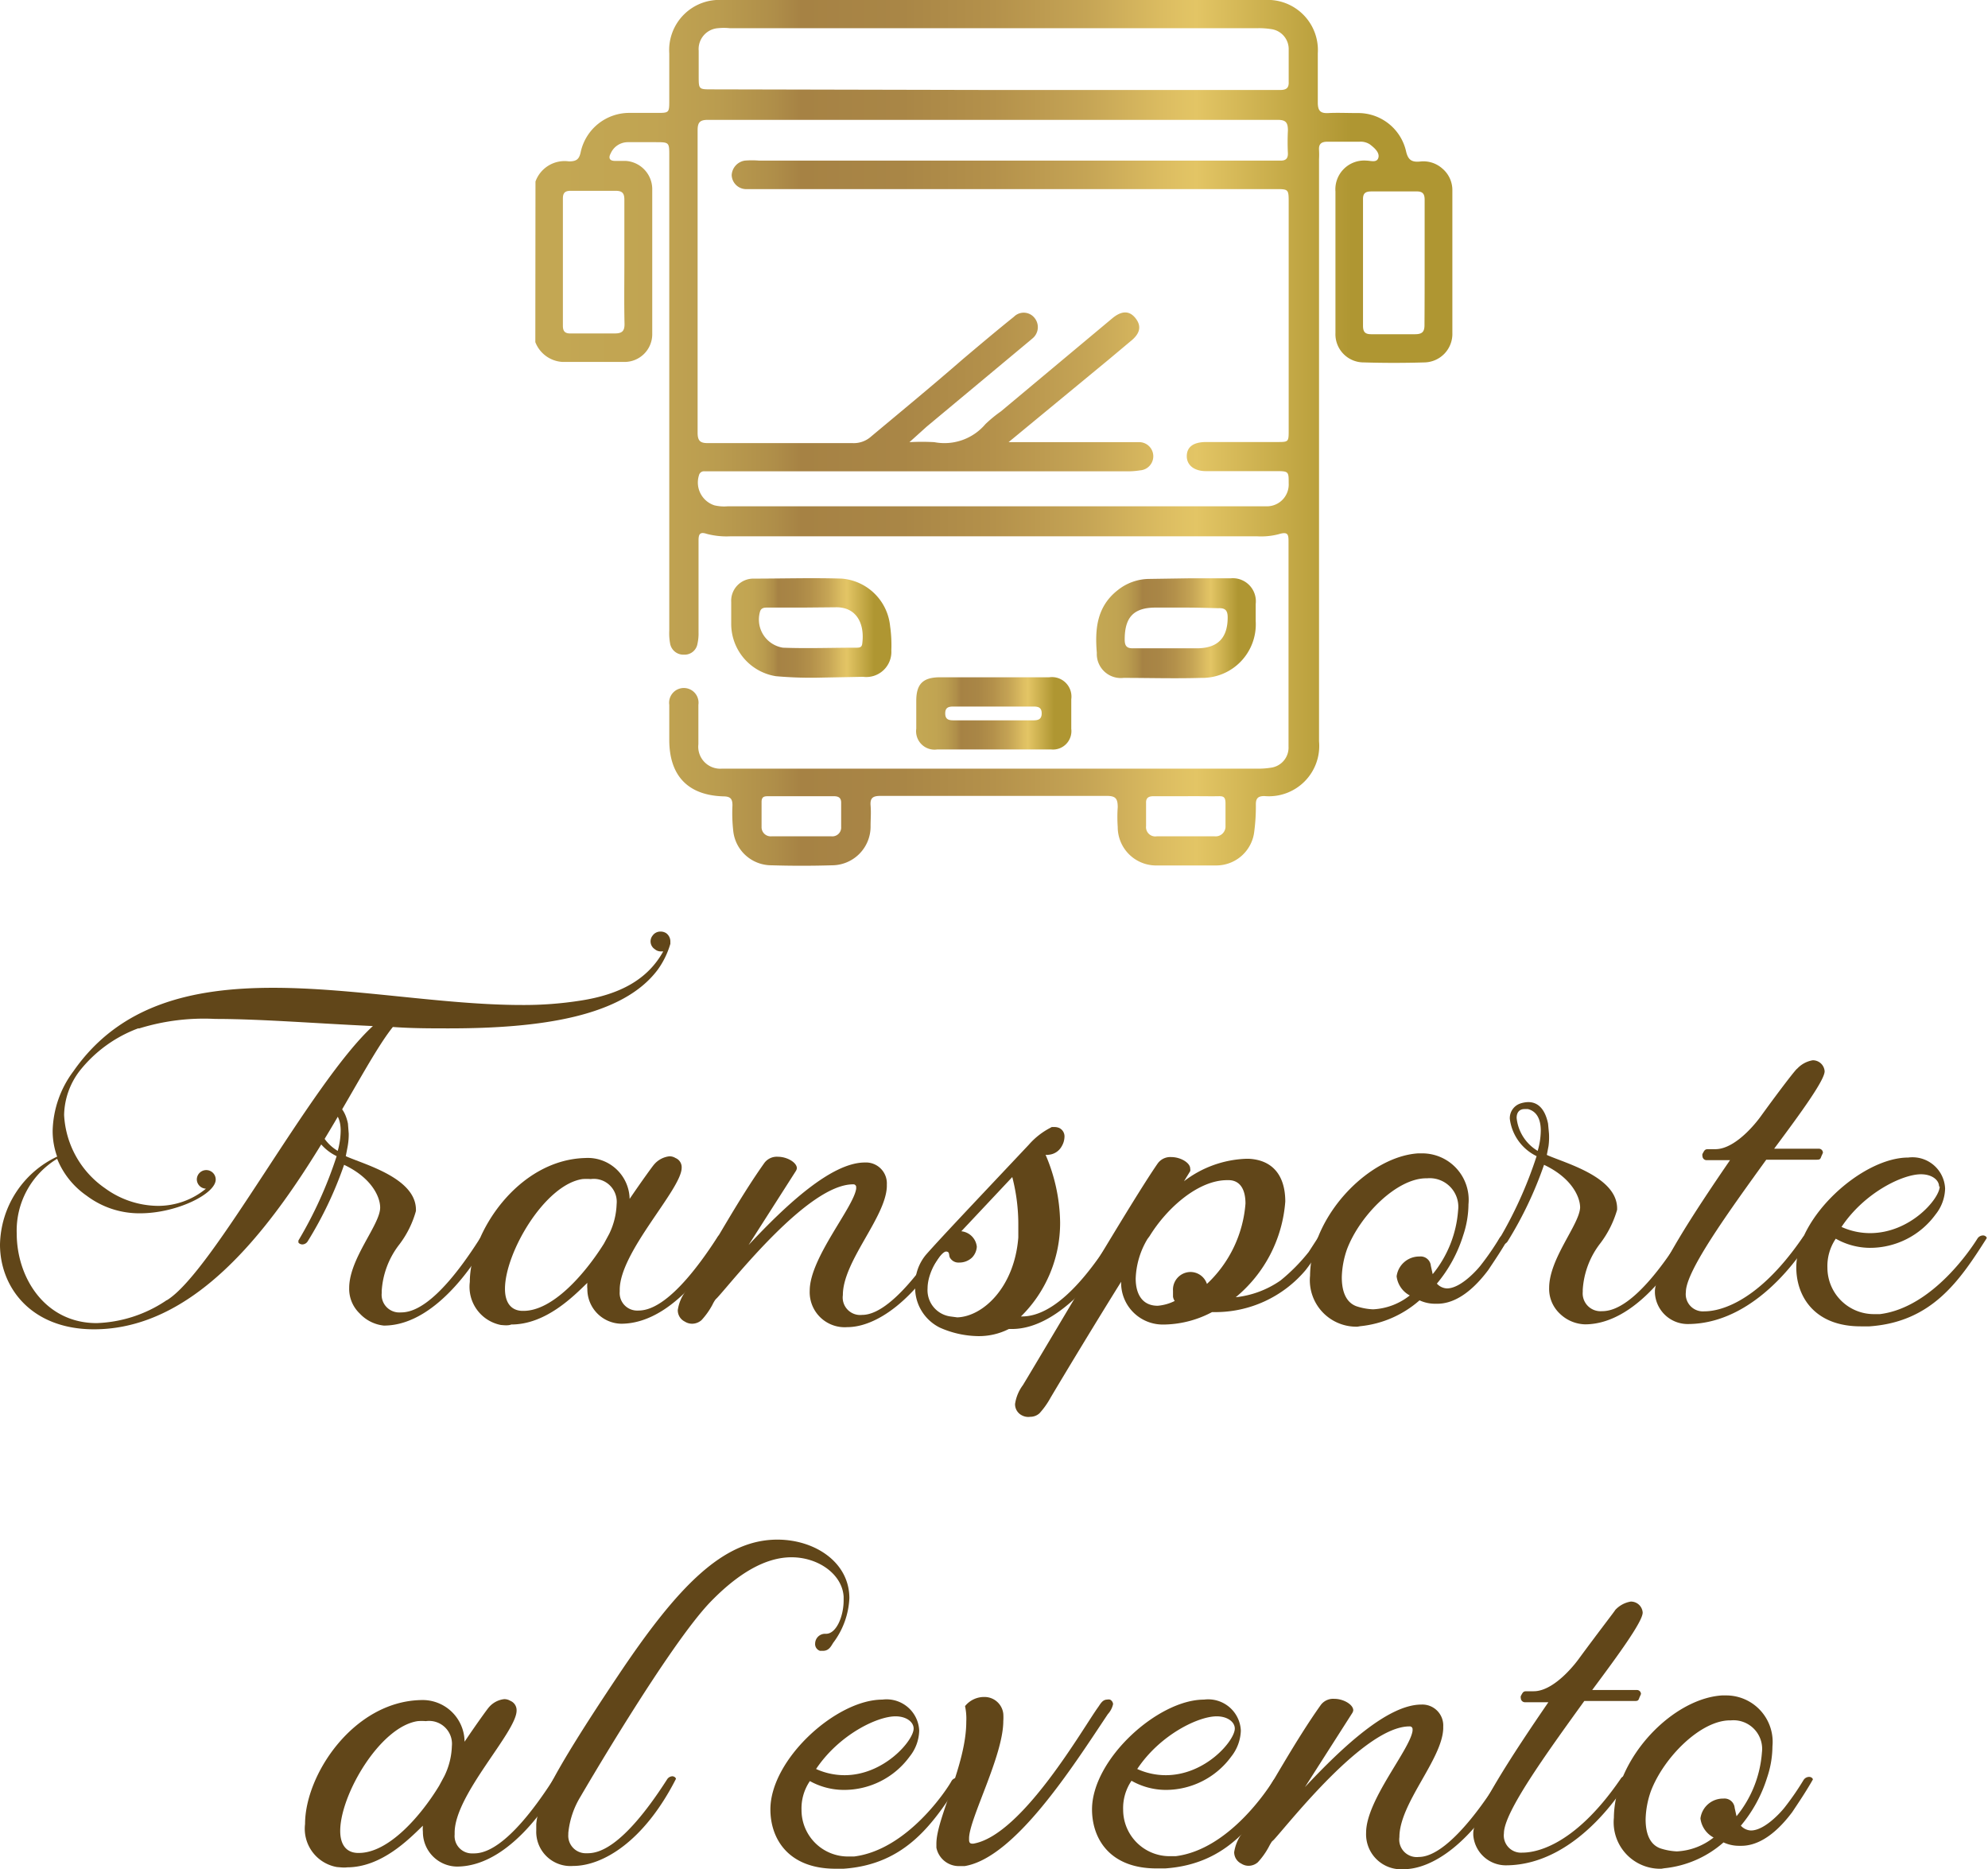 <svg xmlns="http://www.w3.org/2000/svg" xmlns:xlink="http://www.w3.org/1999/xlink" viewBox="0 0 128.38 120.69"><defs><style>.cls-1{fill:#614619;}.cls-2{fill:url(#Degradado_sin_nombre_15);}.cls-3{fill:url(#Degradado_sin_nombre_15-2);}.cls-4{fill:url(#Degradado_sin_nombre_15-3);}.cls-5{fill:url(#Degradado_sin_nombre_15-4);}</style><linearGradient id="Degradado_sin_nombre_15" x1="34.58" y1="27.96" x2="93.8" y2="27.96" gradientUnits="userSpaceOnUse"><stop offset="0.02" stop-color="#c3a753"></stop><stop offset="0.13" stop-color="#c1a452"></stop><stop offset="0.2" stop-color="#ba9c4f"></stop><stop offset="0.26" stop-color="#af8e49"></stop><stop offset="0.29" stop-color="#a68244"></stop><stop offset="0.4" stop-color="#a98646"></stop><stop offset="0.5" stop-color="#b4914b"></stop><stop offset="0.6" stop-color="#c5a455"></stop><stop offset="0.69" stop-color="#ddbe62"></stop><stop offset="0.72" stop-color="#e3c565"></stop><stop offset="0.89" stop-color="#af9632"></stop></linearGradient><linearGradient id="Degradado_sin_nombre_15-2" x1="70.76" y1="40.55" x2="81.09" y2="40.55" xlink:href="#Degradado_sin_nombre_15"></linearGradient><linearGradient id="Degradado_sin_nombre_15-3" x1="47.25" y1="40.54" x2="57.58" y2="40.54" xlink:href="#Degradado_sin_nombre_15"></linearGradient><linearGradient id="Degradado_sin_nombre_15-4" x1="59.16" y1="46.06" x2="69.18" y2="46.06" xlink:href="#Degradado_sin_nombre_15"></linearGradient></defs><g id="Capa_2" data-name="Capa 2"><g id="Capa_1-2" data-name="Capa 1"><path class="cls-1" d="M0,80.36a6.41,6.41,0,0,1,3.69-5.68A4.87,4.87,0,0,1,3.4,73a6.66,6.66,0,0,1,1.34-3.83c3-4.31,7.68-5.39,12.9-5.39s11,1.11,16.06,1.11a23.44,23.44,0,0,0,3.83-.29c2.47-.39,4.28-1.33,5.3-3.17l-.17,0a.58.58,0,0,1-.37-.14.6.6,0,0,1-.14-.89.61.61,0,0,1,.51-.25.64.64,0,0,1,.37.11.66.66,0,0,1,.26.51l0,.17a5.5,5.5,0,0,1-.8,1.65C40.22,65.66,34.86,66.4,29,66.4c-1.19,0-2.41,0-3.63-.09C22.24,70.2,16.2,85.83,6.07,85.83,2,85.83,0,83.11,0,80.36ZM10.69,84s.06-.05.09-.05c3-1.85,9.27-14,13.3-17.7-3.69-.17-7.29-.46-10.18-.46A14.11,14.11,0,0,0,9,66.4l-.08,0a8.66,8.66,0,0,0-3.78,2.75,4.83,4.83,0,0,0-1,2.84,6.13,6.13,0,0,0,2.64,4.73,5.88,5.88,0,0,0,3.4,1.14,4.86,4.86,0,0,0,3.12-1.11.61.61,0,0,1-.59-.59.61.61,0,1,1,1.22,0c0,.93-2.53,2.18-4.88,2.18a5.65,5.65,0,0,1-3.46-1.14,5.29,5.29,0,0,1-1.9-2.38,5.42,5.42,0,0,0-2.61,4.82c0,2.87,1.84,5.79,5.16,5.79A8.56,8.56,0,0,0,10.69,84Z"></path><path class="cls-1" d="M23.23,84.81a2.19,2.19,0,0,1-.68-1.65c0-1.9,2-4.08,2-5.19v0c0-.71-.57-1.93-2.33-2.76a24.57,24.57,0,0,1-2.35,4.94.42.42,0,0,1-.34.2c-.14,0-.26-.09-.26-.14V80.1a26.78,26.78,0,0,0,2.47-5.45A3.11,3.11,0,0,1,20,72.24a1,1,0,0,1,.71-1,1.78,1.78,0,0,1,.48-.08c.79,0,1.14.71,1.28,1.39l.05.65a4.37,4.37,0,0,1-.08.88l-.11.57.11.05c1.28.54,4.42,1.42,4.42,3.41v.08a6.36,6.36,0,0,1-1.07,2.16,5.43,5.43,0,0,0-1.14,3v.14a1.14,1.14,0,0,0,1.22,1.25c.6,0,2.18-.17,5.08-4.71a.42.42,0,0,1,.37-.2c.11,0,.22.09.22.17v0c-.36.68-3.12,5.59-6.75,5.59A2.48,2.48,0,0,1,23.23,84.81ZM22,73c0-.59-.17-1.22-.82-1.39l-.22,0c-.35,0-.51.23-.51.57a2.81,2.81,0,0,0,1.36,2.13A5.06,5.06,0,0,0,22,73Z"></path><path class="cls-1" d="M32.34,85.55a2.51,2.51,0,0,1-2-2.78c0-3.18,3.12-7.89,7.46-8a2.7,2.7,0,0,1,2.86,2.64c.83-1.22,1.51-2.15,1.57-2.21a1.52,1.52,0,0,1,1-.54.72.72,0,0,1,.39.11.64.64,0,0,1,.4.63c0,1.39-4,5.42-4,7.88v.12a1.13,1.13,0,0,0,1.17,1.22h0c.6,0,2.19-.17,5.14-4.74a.39.39,0,0,1,.34-.2c.11,0,.22.09.22.17v0c-.19.4-3,5.62-6.78,5.62a2.23,2.23,0,0,1-2.18-2.25,1.85,1.85,0,0,1,0-.39c-.88.85-2.67,2.69-4.91,2.69C32.82,85.6,32.57,85.57,32.34,85.55ZM39,80.3l.34-.63a4.72,4.72,0,0,0,.48-1.92,1.48,1.48,0,0,0-1.67-1.62,3.45,3.45,0,0,0-.54,0c-2.44.37-5,4.76-5,7.09,0,.82.34,1.39,1.1,1.42h.06C35.69,84.67,37.79,82.23,39,80.3Z"></path><path class="cls-1" d="M52.29,83.33c0-2.1,2.83-5.36,3-6.58v-.08a.18.18,0,0,0-.2-.2c-2.9,0-7.69,6.15-8.77,7.32l-.11.11a2,2,0,0,0-.2.34,4.78,4.78,0,0,1-.71,1,.93.93,0,0,1-.59.23.88.88,0,0,1-.49-.14.81.81,0,0,1-.45-.74,2.64,2.64,0,0,1,.51-1.22c1.9-3.15,3.46-6,5.08-8.28a1,1,0,0,1,.88-.4c.59,0,1.22.37,1.22.74a.44.44,0,0,1-.06.17l-3.06,4.79c2.44-2.61,5.36-5.33,7.51-5.33a1.35,1.35,0,0,1,1.42,1.42v.14c-.08,2-2.84,4.82-2.84,7a1.13,1.13,0,0,0,1.25,1.28c2.19,0,5.11-4.91,5.14-4.94a.39.39,0,0,1,.34-.2c.11,0,.22.09.22.17v0c-2.26,4.11-4.85,5.76-6.66,5.76A2.26,2.26,0,0,1,52.29,83.33Z"></path><path class="cls-1" d="M60.69,85.72A2.87,2.87,0,0,1,59.1,83a3,3,0,0,1,.71-2c1-1.13,2.89-3.12,6.63-7.09a4.75,4.75,0,0,1,1.37-1.08l.11-.06H68l0,0h.12a.77.77,0,0,1,.28.06.6.6,0,0,1,.34.6,1.23,1.23,0,0,1-.17.57,1.06,1.06,0,0,1-.85.56.46.46,0,0,1-.2,0,11.41,11.41,0,0,1,.94,4.37A8.47,8.47,0,0,1,65.93,85H66c2.69,0,5.16-4.14,5.79-5a.39.39,0,0,1,.34-.2c.14,0,.22.09.22.14v.06c-.85,1.67-3.8,5.81-7,5.81h-.2a4.27,4.27,0,0,1-2,.46A6.27,6.27,0,0,1,60.69,85.72Zm5.07-5.82,0-.77A12.15,12.15,0,0,0,65.37,76L62.08,79.5a1.12,1.12,0,0,1,1,1,1.1,1.1,0,0,1-.31.7,1.19,1.19,0,0,1-.83.32.63.63,0,0,1-.56-.26c-.15-.17,0-.45-.29-.45s-1.19,1.25-1.19,2.38A1.71,1.71,0,0,0,61.37,85l.45.06C63.49,85,65.51,83.11,65.76,79.9Z"></path><path class="cls-1" d="M66,91.39a.8.8,0,0,1-.45-.74,2.69,2.69,0,0,1,.51-1.22c1.9-3.15,7.09-12,8.71-14.32a1,1,0,0,1,.87-.4c.6,0,1.22.37,1.22.74a.41.41,0,0,1,0,.17l-.4.65a7,7,0,0,1,4-1.45h.2C82.27,74.91,83,76,83,77.58a8.86,8.86,0,0,1-3.2,6.18,6.23,6.23,0,0,0,2.89-1.08,11.87,11.87,0,0,0,1.82-1.84l.59-.91a.42.42,0,0,1,.34-.2c.12,0,.23.09.23.17v0A14.32,14.32,0,0,1,84.32,82a7.62,7.62,0,0,1-5.93,2.72h-.12a6.79,6.79,0,0,1-3,.8h-.06a2.69,2.69,0,0,1-2.81-2.76c-1.7,2.73-3.43,5.59-4.56,7.49a5.17,5.17,0,0,1-.71,1,.88.88,0,0,1-.6.23A.87.87,0,0,1,66,91.39ZM75.86,84a.66.66,0,0,1-.11-.28l0-.37a1.14,1.14,0,0,1,1.11-1.22,1.12,1.12,0,0,1,1.08.77,7.94,7.94,0,0,0,2.49-5.19c0-.86-.31-1.48-1.05-1.51h-.14c-1.84,0-3.86,1.76-5,3.61L74.1,80a5.3,5.3,0,0,0-.76,2.55c0,1,.42,1.76,1.42,1.76A3,3,0,0,0,75.86,84Z"></path><path class="cls-1" d="M87.67,85.66a3,3,0,0,1-3.07-3.29,6.45,6.45,0,0,1,.34-2c1-3.09,4-5.73,6.64-5.9h.25a3,3,0,0,1,3,3.29,6.4,6.4,0,0,1-.34,2,9,9,0,0,1-1.7,3.12.93.93,0,0,0,.65.31c.91,0,2-1.25,2.21-1.53a17.65,17.65,0,0,0,1.19-1.73.43.43,0,0,1,.37-.2c.12,0,.23.09.23.17v0c-.45.79-.91,1.47-1.33,2.1-1.25,1.67-2.39,2.18-3.29,2.18h-.15a2.39,2.39,0,0,1-1-.22,6.82,6.82,0,0,1-3.83,1.67Zm3.4-2a1.62,1.62,0,0,1-.88-1.25,1.47,1.47,0,0,1,1.48-1.28.66.66,0,0,1,.73.6l.12.54a7.35,7.35,0,0,0,1.64-4.11,1.85,1.85,0,0,0-2-2.08h-.06c-1.9,0-4.28,2.39-5.11,4.57a5.84,5.84,0,0,0-.34,1.82c0,1,.32,1.64.94,1.87a3.93,3.93,0,0,0,1.08.2A4.13,4.13,0,0,0,91.07,83.62Z"></path><path class="cls-1" d="M100.72,84.81a2.19,2.19,0,0,1-.68-1.65c0-1.9,1.95-4.08,2-5.19v0c0-.71-.57-1.93-2.33-2.76a24.57,24.57,0,0,1-2.35,4.94.42.42,0,0,1-.34.2c-.14,0-.26-.09-.26-.14V80.1a26.78,26.78,0,0,0,2.47-5.45,3.11,3.11,0,0,1-1.73-2.41,1,1,0,0,1,.71-1,1.78,1.78,0,0,1,.48-.08c.8,0,1.14.71,1.28,1.39l.06.65A4.38,4.38,0,0,1,100,74l-.11.57.11.05c1.28.54,4.43,1.42,4.43,3.41v.08a6.59,6.59,0,0,1-1.08,2.16,5.43,5.43,0,0,0-1.14,3v.14a1.15,1.15,0,0,0,1.22,1.25c.6,0,2.19-.17,5.08-4.71a.42.42,0,0,1,.37-.2c.11,0,.23.09.23.17v0c-.37.68-3.12,5.59-6.76,5.59A2.44,2.44,0,0,1,100.72,84.81ZM99.5,73c0-.59-.17-1.22-.83-1.39l-.22,0c-.34,0-.51.23-.51.57a2.81,2.81,0,0,0,1.36,2.13A4.83,4.83,0,0,0,99.5,73Z"></path><path class="cls-1" d="M106.87,83.48v-.15c.06-1.24,2.5-5,4.85-8.42h-1.53a.27.27,0,0,1-.25-.26.3.3,0,0,1,0-.14c.12-.22.15-.31.35-.31h.48c1.44,0,2.92-2.1,2.92-2.1C115,70.29,116,69,116.06,69a1.76,1.76,0,0,1,1-.54.76.76,0,0,1,.77.71v0c0,.57-1.5,2.64-3.26,5h2.89a.26.26,0,0,1,.26.26l-.06.14c-.11.22-.06.31-.34.31h-3.26c-2.44,3.38-5.19,7.18-5.19,8.54a1.11,1.11,0,0,0,1.19,1.25c.59,0,3.2-.17,6.35-4.77a.42.42,0,0,1,.34-.2c.12,0,.23.09.23.17v0s-3.12,5.62-8,5.62A2.12,2.12,0,0,1,106.87,83.48Z"></path><path class="cls-1" d="M116,81.83c0-3.23,4.25-7.09,7.23-7.09a2.11,2.11,0,0,1,2.38,2,2.78,2.78,0,0,1-.62,1.68,5.24,5.24,0,0,1-4.26,2.15,4.52,4.52,0,0,1-2.18-.59,3.14,3.14,0,0,0-.54,1.87,3,3,0,0,0,3,3l.39,0c3.46-.43,6-4.4,6.3-4.88a.43.43,0,0,1,.37-.2c.11,0,.23.09.23.17v0c-1.73,2.72-3.52,5.42-7.58,5.7l-.51,0C117.17,85.66,116,83.7,116,81.83Zm9.22-5.22c0-.42-.46-.79-1.17-.79-1.19,0-3.66,1.19-5.13,3.4a4.47,4.47,0,0,0,1.84.4C123.38,79.62,125.26,77.38,125.26,76.61Z"></path><path class="cls-1" d="M21.75,120.55a2.51,2.51,0,0,1-2.05-2.78c0-3.18,3.12-7.89,7.46-8A2.71,2.71,0,0,1,30,112.46c.82-1.22,1.5-2.15,1.56-2.21a1.52,1.52,0,0,1,1-.54.76.76,0,0,1,.4.11.65.65,0,0,1,.4.63c0,1.39-4,5.42-4,7.88v.12a1.12,1.12,0,0,0,1.16,1.22h.06c.59,0,2.18-.17,5.13-4.74a.42.42,0,0,1,.34-.2c.11,0,.23.09.23.17v0c-.2.4-3,5.62-6.78,5.62a2.23,2.23,0,0,1-2.19-2.25,1.85,1.85,0,0,1,0-.39c-.88.85-2.66,2.69-4.9,2.69C22.23,120.6,22,120.57,21.75,120.55Zm6.61-5.25.34-.63a4.72,4.72,0,0,0,.48-1.92,1.48,1.48,0,0,0-1.68-1.62,3.26,3.26,0,0,0-.53,0c-2.44.37-5,4.76-5,7.09,0,.82.34,1.39,1.11,1.42h.06C25.09,119.67,27.19,117.23,28.36,115.3Z"></path><path class="cls-1" d="M34.63,118.19l0-.4c.08-1.1.73-2.8,5.27-9.58,3.89-5.82,6.81-8.8,10.3-8.8,2.41,0,4.65,1.45,4.65,3.78a5.16,5.16,0,0,1-1.05,2.89c-.14.23-.28.51-.65.51l-.2,0a.46.46,0,0,1-.31-.48.64.64,0,0,1,.65-.62h.06c.65,0,1.13-1.11,1.13-2.16v-.23c-.08-1.44-1.62-2.55-3.37-2.55s-3.52,1.13-5.19,2.84C43.19,106.19,37.49,116,37.49,116a5.53,5.53,0,0,0-.79,2.35v.09a1.13,1.13,0,0,0,1.16,1.22h.06c.62,0,2.21-.17,5.16-4.77a.42.42,0,0,1,.34-.2c.11,0,.23.09.23.17v0c-2.07,4.06-4.74,5.62-6.64,5.62A2.21,2.21,0,0,1,34.63,118.19Z"></path><path class="cls-1" d="M49.75,116.83c0-3.23,4.25-7.09,7.23-7.09a2.11,2.11,0,0,1,2.38,2,2.78,2.78,0,0,1-.62,1.68,5.24,5.24,0,0,1-4.25,2.15A4.53,4.53,0,0,1,52.3,115a3.14,3.14,0,0,0-.54,1.87,3,3,0,0,0,3,3l.39,0c3.47-.43,6.05-4.4,6.3-4.88a.43.43,0,0,1,.37-.2c.11,0,.23.09.23.17v0c-1.73,2.72-3.52,5.42-7.58,5.7l-.51,0C50.88,120.66,49.75,118.7,49.75,116.83ZM59,111.61c0-.42-.46-.79-1.17-.79-1.19,0-3.65,1.19-5.13,3.4a4.47,4.47,0,0,0,1.84.4C57.09,114.62,59,112.38,59,111.61Z"></path><path class="cls-1" d="M60.47,119.3l0-.26c0-1.64,1.93-5.08,1.93-7.88a3.86,3.86,0,0,0-.08-1,1.58,1.58,0,0,1,1.25-.59,1.22,1.22,0,0,1,1.22,1.08,3.37,3.37,0,0,1,0,.48c0,2.24-2.21,6.32-2.21,7.57l0,.09c0,.17.06.25.2.25h.08c3.15-.54,7.09-7.49,8.06-8.82.14-.2.28-.48.57-.48a.45.45,0,0,1,.19,0,.35.35,0,0,1,.2.29,1.41,1.41,0,0,1-.34.65c-2.27,3.4-6,9.28-9.25,9.81l-.36,0A1.48,1.48,0,0,1,60.47,119.3Z"></path><path class="cls-1" d="M70.52,116.83c0-3.23,4.25-7.09,7.23-7.09a2.11,2.11,0,0,1,2.38,2,2.84,2.84,0,0,1-.62,1.68,5.24,5.24,0,0,1-4.26,2.15,4.52,4.52,0,0,1-2.18-.59,3.14,3.14,0,0,0-.54,1.87,3,3,0,0,0,3,3l.39,0c3.46-.43,6-4.4,6.3-4.88a.42.42,0,0,1,.37-.2c.11,0,.23.09.23.17v0c-1.74,2.72-3.52,5.42-7.58,5.7l-.51,0C71.65,120.66,70.52,118.7,70.52,116.83Zm9.22-5.22c0-.42-.46-.79-1.17-.79-1.19,0-3.66,1.19-5.13,3.4a4.47,4.47,0,0,0,1.84.4C77.86,114.62,79.74,112.38,79.74,111.61Z"></path><path class="cls-1" d="M88.22,118.33c0-2.1,2.84-5.36,3-6.58v-.08a.18.18,0,0,0-.2-.2c-2.89,0-7.69,6.15-8.76,7.32l-.12.11a3,3,0,0,0-.2.34,4.78,4.78,0,0,1-.71,1,.91.91,0,0,1-.59.23.87.87,0,0,1-.48-.14.82.82,0,0,1-.46-.74,2.75,2.75,0,0,1,.51-1.22c1.9-3.15,3.46-6,5.08-8.28a1,1,0,0,1,.88-.4c.59,0,1.22.37,1.22.74a.44.44,0,0,1-.06.17l-3.06,4.79c2.44-2.61,5.36-5.33,7.52-5.33a1.35,1.35,0,0,1,1.41,1.42v.14c-.08,2-2.83,4.82-2.83,7a1.13,1.13,0,0,0,1.25,1.28c2.18,0,5.1-4.91,5.13-4.94a.42.42,0,0,1,.34-.2c.11,0,.23.09.23.17v0c-2.27,4.11-4.85,5.76-6.67,5.76A2.26,2.26,0,0,1,88.22,118.33Z"></path><path class="cls-1" d="M95.14,118.48v-.15c.06-1.24,2.5-5,4.85-8.42H98.46a.27.27,0,0,1-.25-.26.3.3,0,0,1,0-.14c.12-.22.15-.31.35-.31h.48c1.44,0,2.92-2.1,2.92-2.1,1.33-1.81,2.33-3.09,2.35-3.15a1.76,1.76,0,0,1,1-.54.76.76,0,0,1,.77.71v0c0,.57-1.5,2.64-3.26,5h2.89a.26.26,0,0,1,.26.26l-.06.14c-.11.22-.06.31-.34.31h-3.26c-2.44,3.38-5.19,7.18-5.19,8.54a1.11,1.11,0,0,0,1.19,1.25c.59,0,3.2-.17,6.35-4.77a.42.42,0,0,1,.34-.2c.11,0,.23.09.23.17v0s-3.12,5.62-8,5.62A2.11,2.11,0,0,1,95.14,118.48Z"></path><path class="cls-1" d="M107.29,120.66a3,3,0,0,1-3.07-3.29,6.45,6.45,0,0,1,.34-2c1-3.09,4-5.73,6.64-5.9h.26a3,3,0,0,1,3,3.29,6.4,6.4,0,0,1-.34,2,9,9,0,0,1-1.7,3.12.93.93,0,0,0,.65.31c.91,0,2-1.25,2.21-1.53a17.65,17.65,0,0,0,1.19-1.73.43.43,0,0,1,.37-.2c.12,0,.23.09.23.17v0c-.45.79-.91,1.47-1.33,2.1-1.25,1.67-2.39,2.18-3.29,2.18h-.15a2.39,2.39,0,0,1-1-.22,6.82,6.82,0,0,1-3.83,1.67Zm3.4-2a1.62,1.62,0,0,1-.88-1.25,1.47,1.47,0,0,1,1.48-1.28.66.66,0,0,1,.73.6l.12.54a7.35,7.35,0,0,0,1.64-4.11,1.85,1.85,0,0,0-2-2.08h-.06c-1.9,0-4.28,2.39-5.11,4.57a5.84,5.84,0,0,0-.34,1.82c0,1,.32,1.64.94,1.87a3.93,3.93,0,0,0,1.08.2A4.13,4.13,0,0,0,110.69,118.62Z"></path><path class="cls-2" d="M34.58,11.72a2,2,0,0,1,2.16-1.3c.47,0,.66-.12.76-.6a3.21,3.21,0,0,1,3.18-2.53h1.73c.81,0,.81,0,.81-.84v-3A3.24,3.24,0,0,1,46.66,0h35a3.24,3.24,0,0,1,3.44,3.44c0,1.06,0,2.12,0,3.18,0,.55.18.71.7.68s1.23,0,1.85,0a3.17,3.17,0,0,1,3.15,2.47c.13.57.38.71.9.66a1.84,1.84,0,0,1,1.44.45,1.82,1.82,0,0,1,.65,1.43v9.19A1.84,1.84,0,0,1,92,23.4q-2,.06-3.93,0a1.82,1.82,0,0,1-1.83-1.9q0-4.58,0-9.13a1.86,1.86,0,0,1,2-2c.27,0,.67.16.77-.18s-.26-.65-.55-.87a1.09,1.09,0,0,0-.66-.17c-.7,0-1.39,0-2.08,0-.41,0-.57.16-.54.55a5.61,5.61,0,0,1,0,.58V47.87a3.25,3.25,0,0,1-3.53,3.53c-.4,0-.55.14-.55.53A12.46,12.46,0,0,1,81,53.66a2.47,2.47,0,0,1-2.42,2.22c-1.35,0-2.7,0-4,0a2.48,2.48,0,0,1-2.4-2.49,9,9,0,0,1,0-1.27c0-.55-.13-.73-.7-.73-2.7,0-5.4,0-8.09,0H56.85c-.46,0-.67.12-.63.61s0,.89,0,1.33a2.5,2.5,0,0,1-2.47,2.54q-2,.06-3.93,0a2.48,2.48,0,0,1-2.47-2.23A10.33,10.33,0,0,1,47.3,52c0-.41-.12-.57-.56-.58-2.31-.06-3.52-1.33-3.52-3.65,0-.75,0-1.51,0-2.26a.95.95,0,1,1,1.88,0c0,.85,0,1.69,0,2.54a1.42,1.42,0,0,0,1.52,1.58H81.2a5,5,0,0,0,.86-.06,1.31,1.31,0,0,0,1.15-1.37c0-.85,0-1.7,0-2.54,0-3.55,0-7.09,0-10.64,0-.48,0-.72-.63-.53a4.47,4.47,0,0,1-1.37.14H47.13a5,5,0,0,1-1.49-.16c-.42-.14-.53,0-.53.41,0,2,0,4,0,5.95a3,3,0,0,1-.07.74.84.84,0,0,1-.87.7.87.87,0,0,1-.9-.74,3.64,3.64,0,0,1-.05-.81V10.06c0-.87,0-.88-.89-.88l-1.79,0a1.21,1.21,0,0,0-1.1.72c-.16.29-.09.49.28.49s.46,0,.69,0a1.83,1.83,0,0,1,1.71,1.79q0,4.71,0,9.42a1.79,1.79,0,0,1-1.78,1.77c-1.33,0-2.66,0-4,0a2,2,0,0,1-1.77-1.28ZM65.13,28.55h7.63c.25,0,.5,0,.75,0a.91.91,0,0,1,.11,1.82,4.74,4.74,0,0,1-.92.06H45.48a.33.33,0,0,0-.34.25,1.55,1.55,0,0,0,1,1.95,2.75,2.75,0,0,0,.86.06H81.74a1.41,1.41,0,0,0,1.48-1.49c0-.74,0-.78-.77-.78-1.52,0-3,0-4.57,0-.79,0-1.26-.41-1.24-1s.46-.88,1.26-.88h4.56c.76,0,.76,0,.76-.77V13.1c0-.89,0-.89-.87-.89H48.25a.94.94,0,0,1-1-.9,1,1,0,0,1,.85-.94,5.68,5.68,0,0,1,.92,0h33.7c.31,0,.45-.14.45-.45a15,15,0,0,1,0-1.5c0-.5-.13-.68-.65-.68q-18.4,0-36.81,0c-.51,0-.66.16-.66.67q0,9.77,0,19.53c0,.55.19.68.7.67,3.1,0,6.2,0,9.3,0a1.67,1.67,0,0,0,1.21-.43c2-1.67,4-3.32,5.93-5,1.09-.92,2.18-1.84,3.29-2.73a.89.89,0,0,1,1.33.08.94.94,0,0,1-.11,1.3L66.5,22l-6.66,5.55-1.11,1a14,14,0,0,1,1.61,0,3.47,3.47,0,0,0,3.3-1.17,8.57,8.57,0,0,1,1-.82l7.18-6c.61-.51,1.12-.52,1.52,0s.27,1-.34,1.48l-1.42,1.19Zm-1-22.74H82.66c.37,0,.58-.1.56-.52,0-.69,0-1.39,0-2.08a1.3,1.3,0,0,0-1.13-1.33,5,5,0,0,0-.86-.06H47.12a3.78,3.78,0,0,0-.75,0,1.35,1.35,0,0,0-1.25,1.46c0,.54,0,1.08,0,1.62,0,.87,0,.87.84.87ZM40.32,17c0-1.37,0-2.74,0-4.11,0-.43-.15-.57-.57-.57-1,0-1.92,0-2.89,0-.36,0-.51.12-.51.5,0,2.74,0,5.47,0,8.21,0,.37.14.51.51.5.94,0,1.89,0,2.83,0,.47,0,.65-.14.64-.63C40.3,19.59,40.32,18.28,40.32,17ZM92,17c0-1.36,0-2.73,0-4.1,0-.39-.13-.55-.54-.54H88.57c-.39,0-.56.11-.55.53,0,2.71,0,5.43,0,8.14,0,.4.13.55.53.55.94,0,1.89,0,2.83,0,.5,0,.62-.19.61-.65C92,19.57,92,18.26,92,17ZM51.78,51.41H49.64c-.25,0-.46,0-.46.37,0,.53,0,1.07,0,1.61a.59.59,0,0,0,.63.61H53.7a.57.57,0,0,0,.62-.61c0-.52,0-1,0-1.56,0-.33-.18-.42-.48-.42Zm24.83,0H74.48c-.31,0-.48.11-.47.43,0,.5,0,1,0,1.5a.6.6,0,0,0,.69.66h3.74a.64.64,0,0,0,.7-.68c0-.48,0-1,0-1.44s-.14-.48-.48-.47C78,51.42,77.3,51.4,76.61,51.41Z"></path><path class="cls-3" d="M76.81,37.34c.88,0,1.77,0,2.66,0A1.49,1.49,0,0,1,81.09,39v1.1a3.46,3.46,0,0,1-3.54,3.67c-1.68.05-3.35,0-5,0a1.55,1.55,0,0,1-1.72-1.62c-.13-1.54,0-3,1.37-4.06a3.28,3.28,0,0,1,2-.71Zm-.33,1.89H74.63c-1.42,0-2,.62-2,2.06,0,.42.13.58.56.57,1.36,0,2.73,0,4.09,0s2-.67,2-2c0-.47-.18-.61-.61-.59C77.94,39.25,77.21,39.23,76.48,39.23Z"></path><path class="cls-4" d="M53.1,43.75a25.73,25.73,0,0,1-3-.09,3.42,3.42,0,0,1-2.88-3.34c0-.48,0-1,0-1.45a1.43,1.43,0,0,1,1.42-1.51c1.91,0,3.82-.06,5.72,0a3.41,3.41,0,0,1,3.12,3.06A8.67,8.67,0,0,1,57.56,42a1.62,1.62,0,0,1-1.83,1.7Zm-1.22-4.52h-2.3c-.21,0-.42,0-.5.26a1.84,1.84,0,0,0,1.48,2.33c1.58.06,3.15,0,4.73,0,.18,0,.36,0,.39-.25.18-1.34-.4-2.36-1.66-2.36Z"></path><path class="cls-5" d="M64.16,48.39H60.53a1.19,1.19,0,0,1-1.36-1.34c0-.6,0-1.2,0-1.79,0-1.1.43-1.53,1.55-1.53h4.91c.71,0,1.42,0,2.13,0a1.26,1.26,0,0,1,1.42,1.42c0,.64,0,1.27,0,1.91a1.19,1.19,0,0,1-1.31,1.33Zm0-2.77h-2.6c-.3,0-.52.06-.52.44s.21.45.52.45h5.19c.31,0,.52-.08.52-.45s-.21-.44-.52-.44Z"></path></g></g></svg>